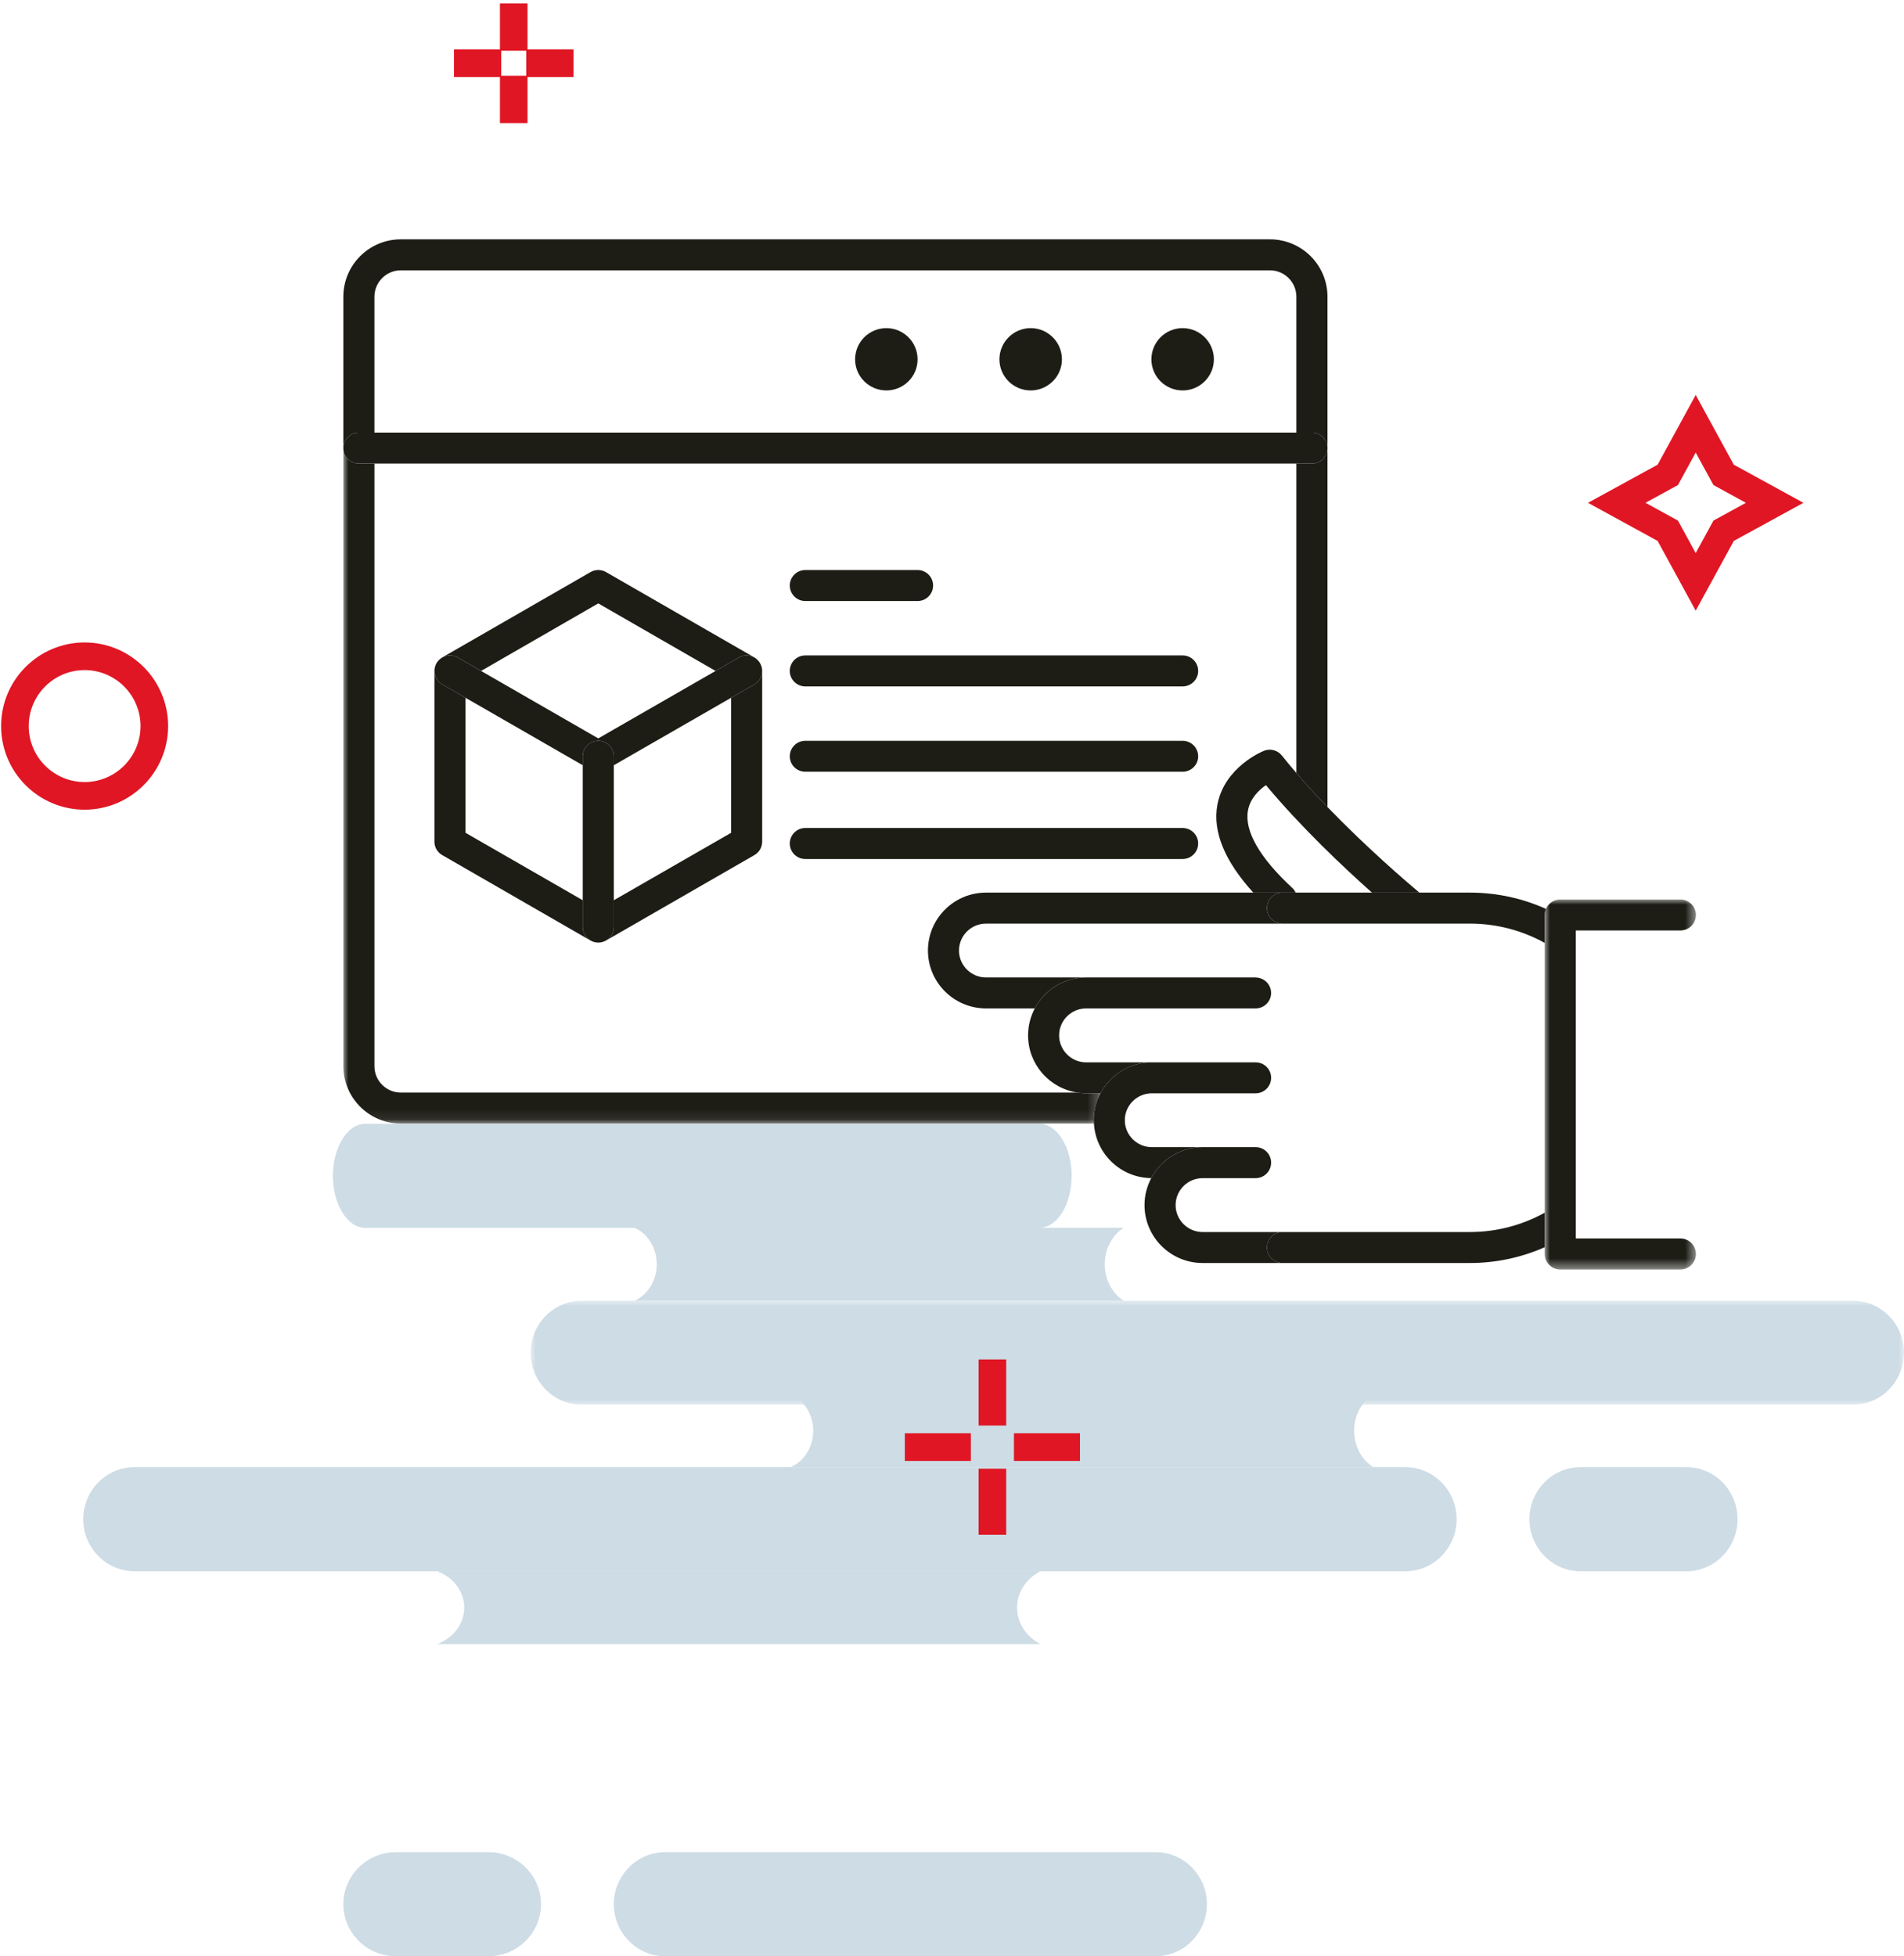 <?xml version="1.0" encoding="UTF-8"?>
<svg width="183px" height="188px" viewBox="0 0 183 188" version="1.1" xmlns="http://www.w3.org/2000/svg" xmlns:xlink="http://www.w3.org/1999/xlink">
    <title>Illu_FlexibelErweiterbar</title>
    <defs>
        <polygon id="path-1" points="0 0 132 0 132 10 0 10"></polygon>
        <polygon id="path-3" points="0 0 72.767 0 72.767 64.916 0 64.916"></polygon>
        <polygon id="path-5" points="0 0 14.535 0 14.535 35.558 0 35.558"></polygon>
    </defs>
    <g id="Page-1" stroke="none" stroke-width="1" fill="none" fill-rule="evenodd">
        <g id="MySchoolCockpit_Home_Desktop" transform="translate(-572, -2283)">
            <g id="Illu_FlexibelErweiterbar" transform="translate(572.606, 2283.827)">
                <g id="BG_Erweiterbar" transform="translate(7.394, 107.173)">
                    <path d="M143.884,43 L154.116,43 C156.802,43 159,40.75 159,38 L159,38 C159,35.25 156.802,33 154.116,33 L143.884,33 C141.198,33 139,35.25 139,38 L139,38 C139,40.75 141.198,43 143.884,43" id="Fill-11" fill="#CDDCE5"></path>
                    <path d="M55.916,80 L103.084,80 C105.788,80 108,77.75 108,75 L108,75 C108,72.25 105.788,70 103.084,70 L55.916,70 C53.212,70 51,72.25 51,75 L51,75 C51,77.75 53.212,80 55.916,80" id="Fill-13" fill="#CDDCE5"></path>
                    <path d="M30.048,80 L38.952,80 C41.728,80 44,77.75 44,75 L44,75 C44,72.25 41.728,70 38.952,70 L30.048,70 C27.272,70 25,72.25 25,75 L25,75 C25,77.75 27.272,80 30.048,80" id="Fill-15" fill="#CDDCE5"></path>
                    <path d="M27.104,10 L91.896,10 C93.603,10 95,7.75 95,5 L95,5 C95,2.25 93.603,0 91.896,0 L27.104,0 C25.397,0 24,2.25 24,5 L24,5 C24,7.75 25.397,10 27.104,10" id="Fill-17" fill="#CDDCE5"></path>
                    <g id="Group-21" transform="translate(43, 17)">
                        <mask id="mask-2" fill="white">
                            <use xlink:href="#path-1"></use>
                        </mask>
                        <g id="Clip-20"></g>
                        <path d="M4.912,10 L127.088,10 C129.79,10 132,7.75 132,5 L132,5 C132,2.25 129.79,0 127.088,0 L4.912,0 C2.21,0 0,2.25 0,5 L0,5 C0,7.75 2.21,10 4.912,10" id="Fill-19" fill="#CDDCE5" mask="url(#mask-2)"></path>
                    </g>
                    <path d="M4.912,43 L127.088,43 C129.79,43 132,40.75 132,38 L132,38 C132,35.25 129.79,33 127.088,33 L4.912,33 C2.21,33 0,35.25 0,38 L0,38 C0,40.75 2.21,43 4.912,43" id="Fill-22" fill="#CDDCE5"></path>
                    <path d="M92,43 C90.612,43.707 89.75,45.055 89.755,46.511 C89.759,47.959 90.62,49.297 92,50 L34,50 C35.605,49.425 36.653,47.991 36.619,46.426 C36.587,44.913 35.55,43.555 34,43 L92,43 Z" id="Fill-28" fill="#CDDCE5"></path>
                    <path d="M100,10 C98.876,10.707 98.177,12.055 98.181,13.511 C98.184,14.959 98.882,16.297 100,17 L53,17 C54.3,16.425 55.15,14.991 55.123,13.426 C55.096,11.913 54.256,10.555 53,10 L100,10 Z" id="Fill-30" fill="#CDDCE5"></path>
                    <path d="M124,26 C122.855,26.707 122.144,28.055 122.147,29.511 C122.151,30.959 122.861,32.297 124,33 L68,33 C69.324,32.425 70.189,30.991 70.161,29.426 C70.135,27.913 69.279,26.555 68,26 L124,26 Z" id="Fill-32" fill="#CDDCE5"></path>
                </g>
                <g id="Icon_Erweiterbar">
                    <g transform="translate(32.394, 22.173)">
                        <g id="Group-3" transform="translate(0, 20.064)">
                            <mask id="mask-4" fill="white">
                                <use xlink:href="#path-3"></use>
                            </mask>
                            <g id="Clip-2"></g>
                            <path d="M72.767,62.007 L71.393,62.007 C71.115,62.007 70.841,61.979 70.572,61.936 L5.529,61.936 C4.126,61.936 2.989,60.802 2.989,59.403 L2.989,1.489 L1.497,1.489 C0.666,1.489 -0,0.819 -0,0 L-0,59.403 C-0,62.439 2.478,64.916 5.529,64.916 L72.144,64.916 C72.135,64.812 72.125,64.7 72.125,64.591 C72.125,63.659 72.356,62.778 72.767,62.007" id="Fill-1" fill="#1D1D16" mask="url(#mask-4)"></path>
                        </g>
                        <path d="M93.092,21.552 L91.599,21.552 L91.599,51.287 C92.558,52.406 93.573,53.508 94.589,54.558 L94.589,20.064 C94.589,20.882 93.919,21.552 93.092,21.552" id="Fill-4" fill="#1D1D16"></path>
                        <path d="M1.497,18.576 L2.988,18.576 L2.988,5.517 C2.988,4.118 4.126,2.979 5.529,2.979 L89.053,2.979 C90.457,2.979 91.599,4.118 91.599,5.517 L91.599,18.576 L93.092,18.576 C93.918,18.576 94.589,19.24 94.589,20.064 L94.589,5.517 C94.589,2.47 92.105,0 89.053,0 L5.529,0 C2.478,0 0,2.47 0,5.517 L0,20.064 C0,19.24 0.666,18.576 1.497,18.576" id="Fill-6" fill="#1D1D16"></path>
                        <path d="M1.497,21.552 L2.988,21.552 L91.599,21.552 L93.092,21.552 C93.918,21.552 94.589,20.882 94.589,20.064 C94.589,19.239 93.918,18.575 93.092,18.575 L91.599,18.575 L2.988,18.575 L1.497,18.575 C0.666,18.575 0,19.239 0,20.064 C0,20.882 0.666,21.552 1.497,21.552" id="Fill-8" fill="#1D1D16"></path>
                        <path d="M52.193,8.534 C50.53,8.534 49.186,9.881 49.186,11.534 C49.186,13.186 50.53,14.522 52.193,14.522 C53.846,14.522 55.192,13.186 55.192,11.534 C55.192,9.881 53.846,8.534 52.193,8.534" id="Fill-10" fill="#1D1D16"></path>
                        <path d="M66.062,8.534 C64.405,8.534 63.059,9.881 63.059,11.534 C63.059,13.186 64.405,14.522 66.062,14.522 C67.72,14.522 69.065,13.186 69.065,11.534 C69.065,9.881 67.72,8.534 66.062,8.534" id="Fill-12" fill="#1D1D16"></path>
                        <path d="M80.668,8.534 C79.005,8.534 77.665,9.881 77.665,11.534 C77.665,13.186 79.005,14.522 80.668,14.522 C82.324,14.522 83.671,13.186 83.671,11.534 C83.671,9.881 82.324,8.534 80.668,8.534" id="Fill-14" fill="#1D1D16"></path>
                        <path d="M39.51,42.765 L37.271,44.059 L37.271,57.034 L25.995,63.517 L25.995,66.097 C25.995,66.704 25.636,67.222 25.112,67.453 C25.159,67.434 25.206,67.411 25.248,67.387 L39.51,59.176 C39.971,58.917 40.256,58.419 40.256,57.891 L40.256,41.48 C40.256,41.423 40.245,41.377 40.245,41.33 C40.303,41.889 40.033,42.464 39.51,42.765" id="Fill-16" fill="#1D1D16"></path>
                        <path d="M8.958,40.726 C9.001,40.651 9.056,40.586 9.109,40.52 C9.052,40.586 9.001,40.651 8.958,40.726" id="Fill-18" fill="#1D1D16"></path>
                        <path d="M9.156,40.467 C9.213,40.406 9.279,40.344 9.345,40.297 C9.274,40.344 9.213,40.406 9.156,40.467" id="Fill-20" fill="#1D1D16"></path>
                        <path d="M39.67,40.298 C39.736,40.344 39.797,40.406 39.85,40.467 C39.797,40.406 39.736,40.344 39.67,40.298" id="Fill-22" fill="#1D1D16"></path>
                        <path d="M8.845,40.976 C8.877,40.896 8.911,40.81 8.954,40.736 C8.911,40.81 8.877,40.891 8.845,40.976" id="Fill-24" fill="#1D1D16"></path>
                        <path d="M8.769,41.287 C8.778,41.203 8.796,41.122 8.826,41.042 C8.796,41.122 8.778,41.203 8.769,41.287" id="Fill-26" fill="#1D1D16"></path>
                        <path d="M24.172,67.547 C24.087,67.528 24.011,67.504 23.932,67.47 C24.011,67.504 24.087,67.528 24.172,67.547" id="Fill-28" fill="#1D1D16"></path>
                        <path d="M39.897,40.52 C39.954,40.586 40.009,40.651 40.052,40.732 C40.009,40.651 39.954,40.586 39.897,40.52" id="Fill-30" fill="#1D1D16"></path>
                        <path d="M40.184,41.037 C40.214,41.122 40.232,41.203 40.241,41.287 C40.232,41.203 40.209,41.122 40.184,41.037" id="Fill-32" fill="#1D1D16"></path>
                        <path d="M40.052,40.736 C40.099,40.811 40.133,40.895 40.161,40.976 C40.133,40.891 40.099,40.811 40.052,40.736" id="Fill-34" fill="#1D1D16"></path>
                        <path d="M24.502,67.589 C24.413,67.589 24.323,67.57 24.238,67.561 C24.328,67.57 24.413,67.589 24.502,67.589" id="Fill-36" fill="#1D1D16"></path>
                        <path d="M25.078,67.471 C25.003,67.504 24.918,67.528 24.834,67.547 C24.918,67.528 25.003,67.504 25.078,67.471" id="Fill-38" fill="#1D1D16"></path>
                        <path d="M10.997,40.185 L13.236,41.48 L24.502,34.988 L35.775,41.48 L38.012,40.185 C38.536,39.884 39.169,39.941 39.633,40.27 C39.595,40.242 39.552,40.213 39.51,40.185 L25.248,31.979 C24.791,31.715 24.219,31.715 23.757,31.979 L9.5,40.185 C9.458,40.213 9.416,40.242 9.373,40.274 C9.836,39.941 10.468,39.884 10.997,40.185" id="Fill-40" fill="#1D1D16"></path>
                        <path d="M23.011,66.097 L23.011,63.517 L11.744,57.035 L11.744,44.059 L9.5,42.765 C8.977,42.464 8.707,41.889 8.764,41.33 C8.76,41.377 8.754,41.423 8.754,41.48 L8.754,57.891 C8.754,58.419 9.039,58.917 9.5,59.176 L23.757,67.388 C23.804,67.411 23.851,67.434 23.898,67.453 C23.379,67.222 23.011,66.704 23.011,66.097" id="Fill-42" fill="#1D1D16"></path>
                        <path d="M24.767,67.561 C24.683,67.57 24.597,67.589 24.502,67.589 C24.593,67.589 24.683,67.57 24.767,67.561" id="Fill-44" fill="#1D1D16"></path>
                        <path d="M9.5,42.765 L11.743,44.059 L23.011,50.543 L23.011,49.681 C23.011,48.862 23.681,48.193 24.502,48.193 C25.329,48.193 25.995,48.862 25.995,49.681 L25.995,50.543 L37.27,44.059 L39.51,42.765 C40.033,42.464 40.303,41.889 40.246,41.33 C40.241,41.311 40.241,41.3 40.241,41.287 C40.233,41.202 40.213,41.122 40.184,41.037 C40.18,41.018 40.171,40.995 40.161,40.976 C40.133,40.895 40.099,40.811 40.052,40.736 L40.052,40.732 C40.01,40.651 39.954,40.586 39.897,40.52 C39.888,40.501 39.869,40.486 39.85,40.467 C39.797,40.406 39.735,40.345 39.67,40.297 C39.656,40.288 39.646,40.279 39.633,40.27 C39.17,39.941 38.536,39.884 38.013,40.185 L35.775,41.48 L24.502,47.962 L13.237,41.48 L10.997,40.185 C10.468,39.884 9.836,39.941 9.373,40.274 C9.364,40.279 9.354,40.288 9.345,40.297 C9.279,40.345 9.213,40.406 9.156,40.467 C9.141,40.486 9.128,40.501 9.109,40.52 C9.056,40.586 9,40.651 8.957,40.726 L8.953,40.732 L8.953,40.736 C8.911,40.811 8.877,40.895 8.845,40.976 C8.839,40.995 8.83,41.018 8.826,41.041 C8.797,41.122 8.777,41.202 8.768,41.287 C8.764,41.3 8.764,41.311 8.764,41.311 C8.707,41.889 8.977,42.464 9.5,42.765" id="Fill-46" fill="#1D1D16"></path>
                        <path d="M25.995,66.097 L25.995,63.517 L25.995,50.543 L25.995,49.681 C25.995,48.861 25.329,48.193 24.502,48.193 C23.681,48.193 23.011,48.861 23.011,49.681 L23.011,50.543 L23.011,63.517 L23.011,66.097 C23.011,66.704 23.379,67.222 23.898,67.453 C23.908,67.462 23.917,67.466 23.932,67.471 C24.011,67.504 24.087,67.528 24.172,67.546 C24.191,67.551 24.219,67.551 24.238,67.561 C24.323,67.57 24.413,67.589 24.502,67.589 C24.598,67.589 24.682,67.57 24.767,67.561 C24.795,67.551 24.815,67.551 24.833,67.546 C24.918,67.528 25.004,67.504 25.078,67.471 C25.089,67.466 25.098,67.462 25.112,67.453 C25.635,67.222 25.995,66.704 25.995,66.097" id="Fill-48" fill="#1D1D16"></path>
                        <path d="M44.401,34.761 L55.192,34.761 C56.018,34.761 56.684,34.093 56.684,33.269 C56.684,32.45 56.018,31.783 55.192,31.783 L44.401,31.783 C43.576,31.783 42.91,32.45 42.91,33.269 C42.91,34.093 43.576,34.761 44.401,34.761" id="Fill-50" fill="#1D1D16"></path>
                        <path d="M44.401,42.967 L80.668,42.967 C81.488,42.967 82.16,42.299 82.16,41.48 C82.16,40.651 81.488,39.988 80.668,39.988 L44.401,39.988 C43.576,39.988 42.91,40.651 42.91,41.48 C42.91,42.299 43.576,42.967 44.401,42.967" id="Fill-52" fill="#1D1D16"></path>
                        <path d="M44.401,51.168 L80.668,51.168 C81.488,51.168 82.16,50.504 82.16,49.681 C82.16,48.861 81.488,48.193 80.668,48.193 L44.401,48.193 C43.576,48.193 42.91,48.861 42.91,49.681 C42.91,50.504 43.576,51.168 44.401,51.168" id="Fill-54" fill="#1D1D16"></path>
                        <path d="M82.16,58.061 C82.16,57.242 81.488,56.573 80.668,56.573 L44.401,56.573 C43.575,56.573 42.91,57.242 42.91,58.061 C42.91,58.889 43.575,59.553 44.401,59.553 L80.668,59.553 C81.488,59.553 82.16,58.889 82.16,58.061" id="Fill-56" fill="#1D1D16"></path>
                        <path d="M91.599,51.286 C91.118,50.731 90.65,50.17 90.202,49.605 C89.791,49.092 89.087,48.908 88.473,49.158 C88.317,49.219 84.681,50.721 84.007,54.342 C83.534,56.912 84.696,59.746 87.458,62.782 L90.263,62.782 L91.528,62.782 C91.453,62.613 91.344,62.458 91.199,62.326 C88.062,59.422 86.594,56.854 86.944,54.902 C87.145,53.748 87.987,52.929 88.673,52.453 C92.067,56.521 96.128,60.348 98.862,62.782 L103.419,62.782 C102.2,61.756 98.389,58.498 94.588,54.558 C93.573,53.509 92.558,52.406 91.599,51.286" id="Fill-58" fill="#1D1D16"></path>
                        <path d="M56.188,68.352 C56.188,71.416 58.691,73.912 61.77,73.912 L66.455,73.912 C67.389,72.141 69.254,70.937 71.393,70.937 L61.77,70.937 C60.338,70.937 59.173,69.773 59.173,68.352 C59.173,66.921 60.338,65.762 61.77,65.762 L89.791,65.762 L90.263,65.762 C89.442,65.762 88.77,65.093 88.77,64.275 C88.77,63.446 89.442,62.783 90.263,62.783 L87.458,62.783 L61.77,62.783 C58.691,62.783 56.188,65.278 56.188,68.352" id="Fill-60" fill="#1D1D16"></path>
                        <path d="M68.796,76.501 C68.796,75.074 69.962,73.912 71.393,73.912 L87.679,73.912 C88.507,73.912 89.172,73.243 89.172,72.424 C89.172,71.76 88.733,71.204 88.128,71.011 C87.987,70.969 87.836,70.937 87.679,70.937 L71.393,70.937 C69.254,70.937 67.389,72.142 66.455,73.912 C66.049,74.688 65.812,75.564 65.812,76.501 C65.812,79.292 67.88,81.608 70.572,82 C70.841,82.042 71.115,82.07 71.393,82.07 L72.767,82.07 C73.707,80.3 75.568,79.096 77.707,79.096 L71.393,79.096 C69.962,79.096 68.796,77.927 68.796,76.501" id="Fill-62" fill="#1D1D16"></path>
                        <path d="M82.59,87.244 L77.707,87.244 C76.276,87.244 75.11,86.082 75.11,84.655 C75.11,83.233 76.276,82.07 77.707,82.07 L87.679,82.07 C88.507,82.07 89.173,81.402 89.173,80.582 C89.173,79.759 88.507,79.095 87.679,79.095 L77.707,79.095 C75.567,79.095 73.707,80.3 72.767,82.07 C72.356,82.842 72.124,83.722 72.124,84.655 C72.124,84.763 72.135,84.876 72.144,84.98 C72.31,87.88 74.709,90.191 77.65,90.221 C78.585,88.454 80.446,87.244 82.59,87.244" id="Fill-64" fill="#1D1D16"></path>
                        <path d="M88.77,96.891 C88.77,96.066 89.442,95.403 90.263,95.403 L82.59,95.403 C81.159,95.403 79.993,94.24 79.993,92.814 C79.993,91.383 81.159,90.225 82.59,90.225 L87.68,90.225 C87.879,90.225 88.062,90.187 88.237,90.116 C88.789,89.894 89.172,89.362 89.172,88.732 C89.172,87.908 88.506,87.244 87.68,87.244 L82.59,87.244 C80.446,87.244 78.586,88.455 77.65,90.22 C77.24,90.996 77.003,91.877 77.003,92.814 C77.003,95.877 79.506,98.379 82.59,98.379 L90.263,98.379 C89.442,98.379 88.77,97.71 88.77,96.891" id="Fill-66" fill="#1D1D16"></path>
                        <path d="M98.862,62.782 L91.528,62.782 L90.263,62.782 C89.442,62.782 88.771,63.446 88.771,64.275 C88.771,65.094 89.442,65.761 90.263,65.761 L108.274,65.761 C110.88,65.761 113.335,66.436 115.464,67.617 L115.464,64.934 C115.464,64.723 115.507,64.529 115.584,64.345 C113.355,63.342 110.88,62.782 108.274,62.782 L103.419,62.782 L98.862,62.782 Z" id="Fill-68" fill="#1D1D16"></path>
                        <path d="M115.465,93.543 C113.336,94.724 110.88,95.402 108.274,95.402 L90.98,95.402 L90.263,95.402 C89.442,95.402 88.77,96.066 88.77,96.891 C88.77,97.709 89.442,98.379 90.263,98.379 L90.98,98.379 L108.274,98.379 C110.833,98.379 113.265,97.836 115.465,96.863 L115.465,93.543 Z" id="Fill-70" fill="#1D1D16"></path>
                        <g id="Group-74" transform="translate(115.465, 63.442)">
                            <mask id="mask-6" fill="white">
                                <use xlink:href="#path-5"></use>
                            </mask>
                            <g id="Clip-73"></g>
                            <path d="M2.989,2.979 L13.038,2.979 C13.869,2.979 14.535,2.311 14.535,1.492 C14.535,0.672 13.869,0 13.038,0 L1.497,0 C0.878,0 0.35,0.375 0.119,0.903 C0.042,1.088 0,1.28 0,1.492 L0,4.175 L0,30.101 L0,33.421 L0,34.07 C0,34.889 0.676,35.558 1.497,35.558 L13.038,35.558 C13.869,35.558 14.535,34.889 14.535,34.07 C14.535,33.246 13.869,32.577 13.038,32.577 L2.989,32.577 L2.989,2.979 Z" id="Fill-72" fill="#1D1D16" mask="url(#mask-6)"></path>
                        </g>
                    </g>
                    <path d="M7.527,74.831 C4.288,74.831 1.653,72.193 1.653,68.951 C1.653,65.708 4.288,63.071 7.527,63.071 C10.765,63.071 13.4,65.708 13.4,68.951 C13.4,72.193 10.765,74.831 7.527,74.831 M7.527,61.415 C3.376,61.415 0,64.796 0,68.951 C0,73.105 3.376,76.486 7.527,76.486 C11.677,76.486 15.053,73.105 15.053,68.951 C15.053,64.796 11.677,61.415 7.527,61.415" id="roterKreis" stroke="#E01624" fill="#E01624"></path>
                    <path d="M160.299,45.419 L162.374,41.622 L164.448,45.419 L168.24,47.495 L164.448,49.572 L162.374,53.368 L160.299,49.572 L156.507,47.495 L160.299,45.419 Z M162.374,56.817 L165.666,50.791 L171.685,47.495 L165.666,44.199 L162.374,38.173 L159.082,44.199 L153.062,47.495 L159.082,50.791 L162.374,56.817 Z" id="roterStern" stroke="#E01624" fill="#E01624"></path>
                    <g id="rotesKreuz_gross" transform="translate(86.859, 130.319)" fill="#E01624" stroke="#E01624">
                        <polygon id="Fill-33" points="7.091 5.353 8.744 5.353 8.744 0 7.091 0"></polygon>
                        <polygon id="Fill-34" points="7.091 15.854 8.744 15.854 8.744 10.501 7.091 10.501"></polygon>
                        <polygon id="Fill-35" points="0 8.754 5.347 8.754 5.347 7.099 0 7.099"></polygon>
                        <polygon id="Fill-36" points="10.488 8.754 15.835 8.754 15.835 7.099 10.488 7.099"></polygon>
                    </g>
                    <g id="rotesKreuz_klein" transform="translate(43.526, 0)" fill="#E01624" stroke="#E01624">
                        <polygon id="Fill-37" points="4.418 3.546 6.071 3.546 6.071 0 4.418 0"></polygon>
                        <polygon id="Fill-38" points="4.418 10.501 6.071 10.501 6.071 6.955 4.418 6.955"></polygon>
                        <polygon id="Fill-39" points="0 6.077 3.542 6.077 3.542 4.423 0 4.423"></polygon>
                        <polygon id="Fill-40" points="6.947 6.077 10.489 6.077 10.489 4.423 6.947 4.423"></polygon>
                    </g>
                </g>
            </g>
        </g>
    </g>
</svg>